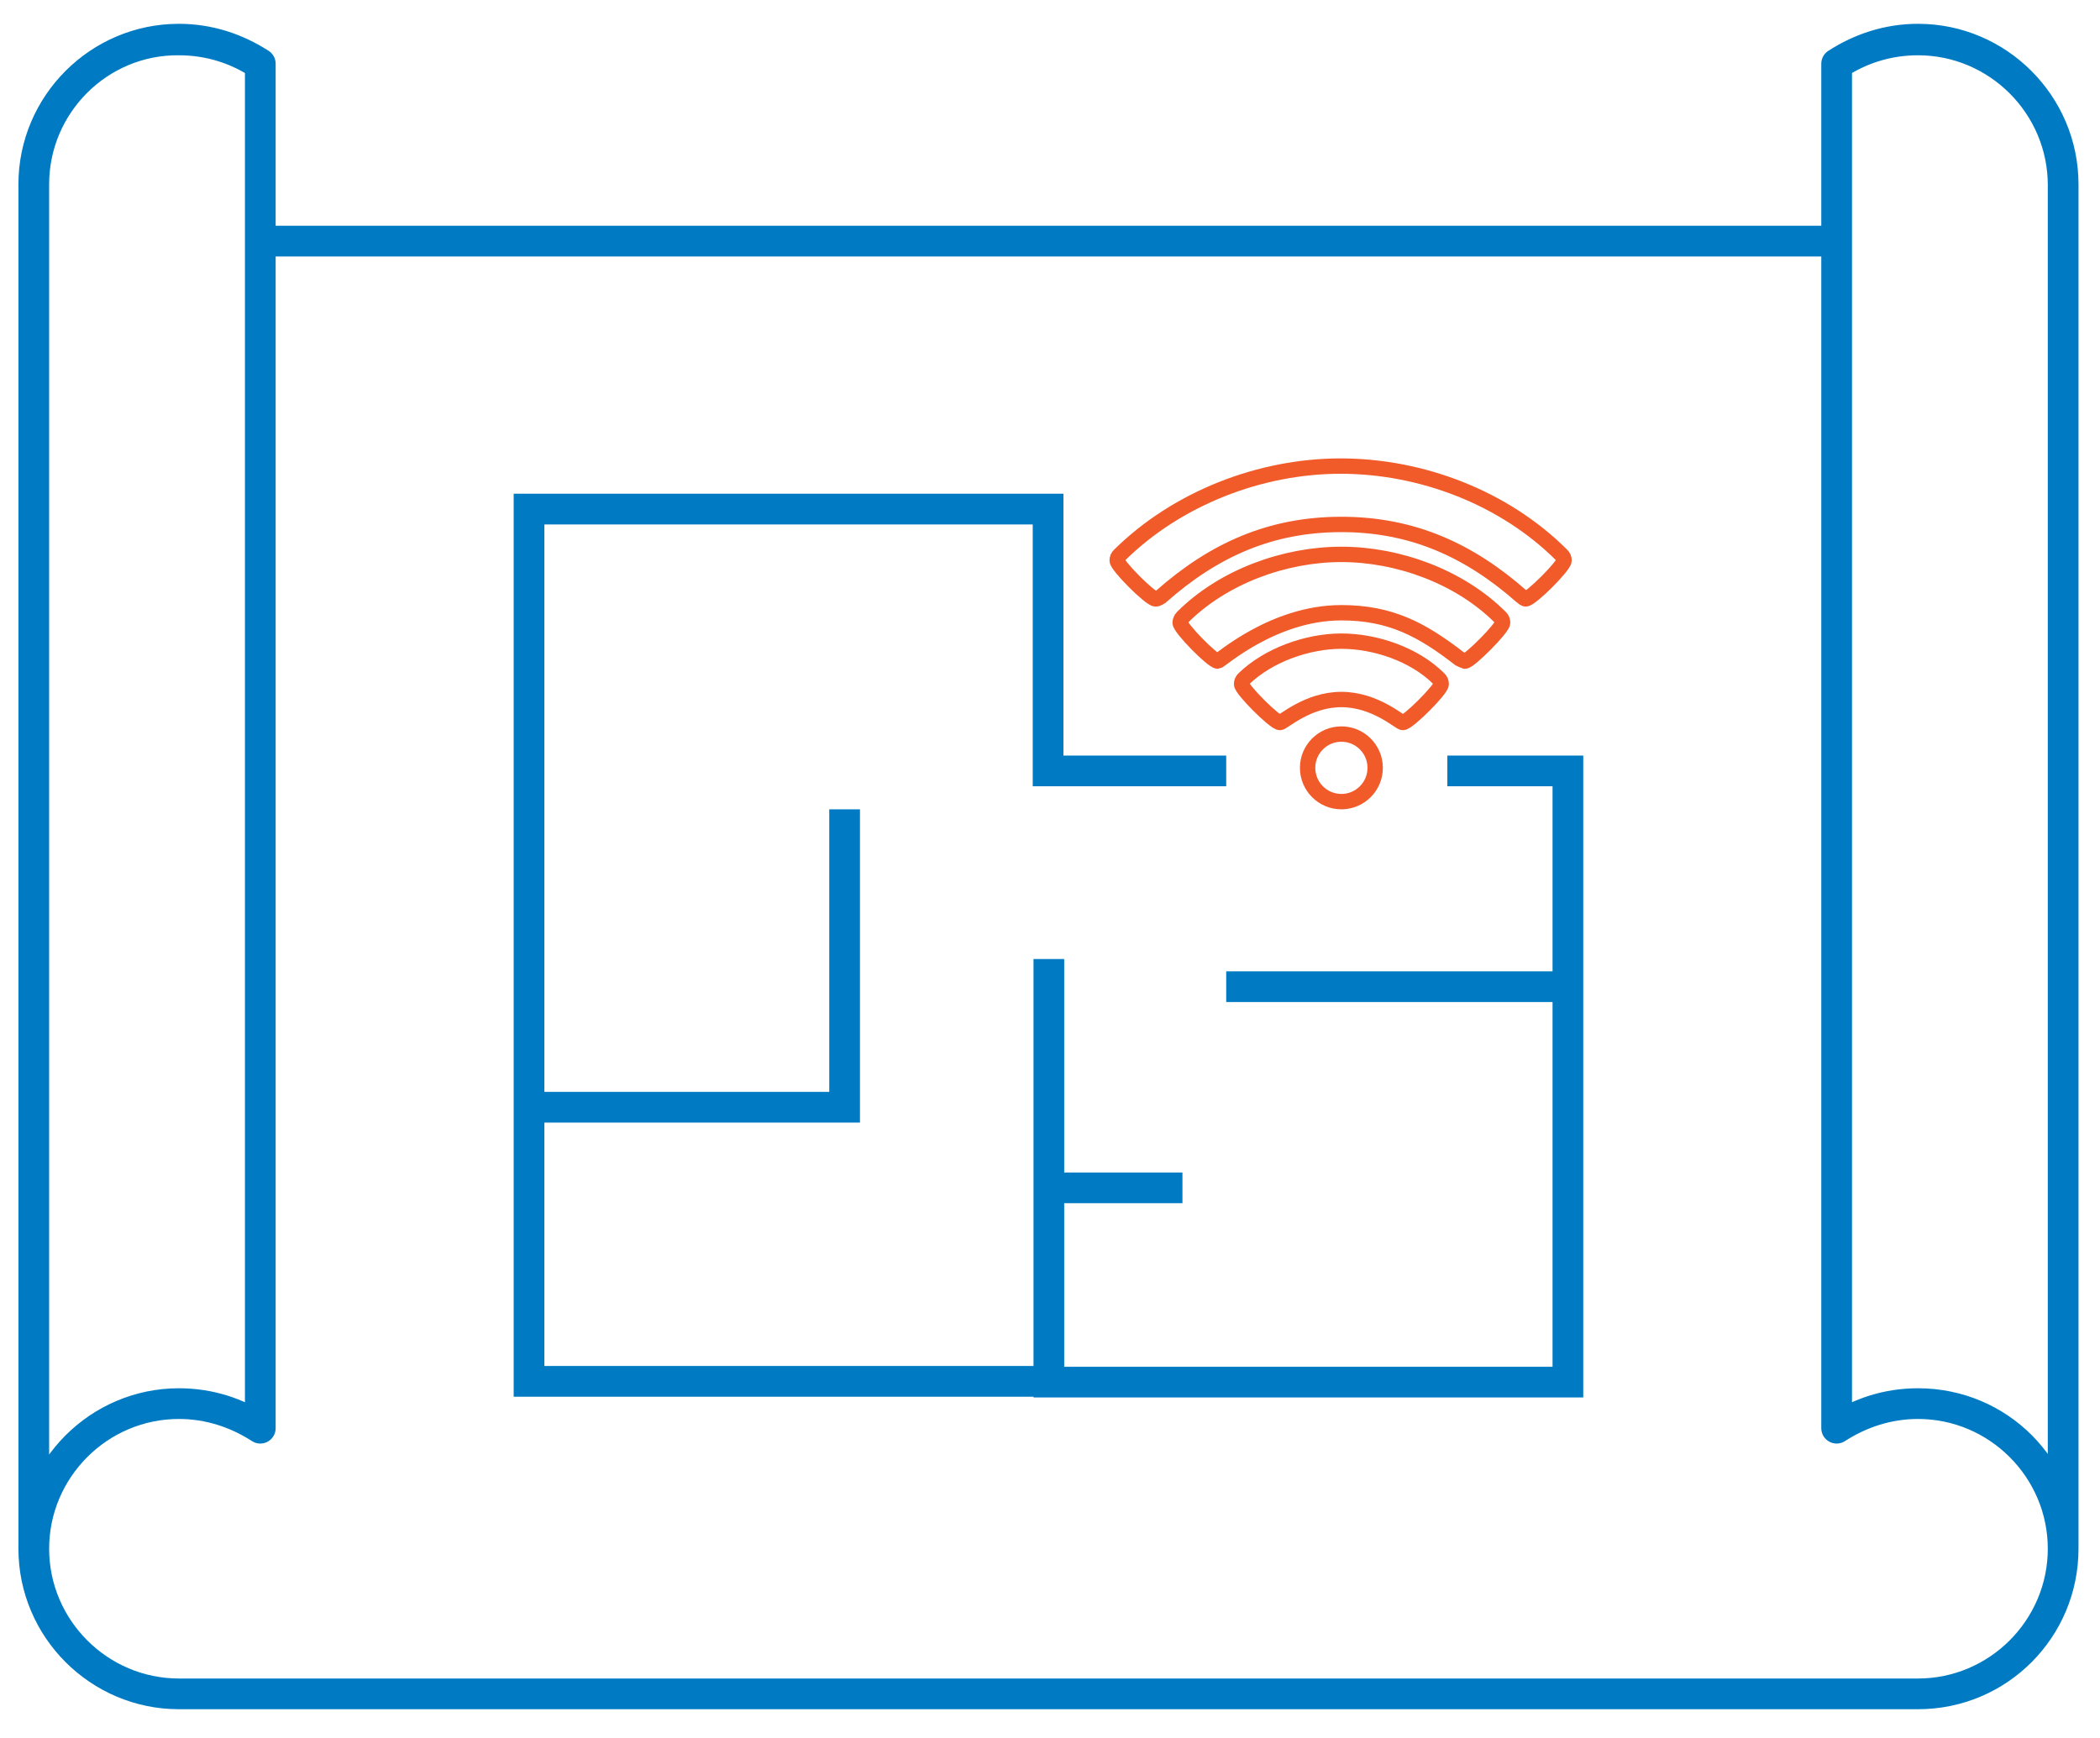 <?xml version="1.0" encoding="utf-8"?>
<!-- Generator: Adobe Illustrator 21.1.0, SVG Export Plug-In . SVG Version: 6.00 Build 0)  -->
<svg version="1.1" id="Layer_1" xmlns="http://www.w3.org/2000/svg" xmlns:xlink="http://www.w3.org/1999/xlink" x="0px" y="0px"
	 viewBox="0 0 273.5 226.4" style="enable-background:new 0 0 273.5 226.4;" xml:space="preserve">
<style type="text/css">
	.st0{fill:none;stroke:#000000;stroke-width:2;stroke-miterlimit:10;}
	.st1{fill:#FFFFFF;}
	.st2{clip-path:url(#SVGID_2_);fill:none;stroke:#DFE0E1;stroke-width:5;stroke-linejoin:round;stroke-miterlimit:10;}
	.st3{fill:none;stroke:#00B9F1;stroke-width:5;stroke-miterlimit:10;}
	.st4{fill:none;stroke:#DFE0E1;stroke-width:5;stroke-linejoin:round;stroke-miterlimit:10;}
	.st5{fill:#007BC3;}
	.st6{clip-path:url(#SVGID_4_);}
	.st7{fill:#F15A29;}
	.st8{clip-path:url(#SVGID_4_);fill:none;stroke:#007BC3;stroke-width:4;stroke-linecap:round;stroke-linejoin:round;}
	.st9{clip-path:url(#SVGID_6_);fill:none;stroke:#007BC3;stroke-width:5;stroke-linejoin:round;stroke-miterlimit:10;}
	.st10{fill:none;stroke:#007BC3;stroke-width:5;stroke-miterlimit:10;}
	.st11{fill:none;stroke:#007BC3;stroke-width:5;stroke-linejoin:round;stroke-miterlimit:10;}
	.st12{fill:none;stroke:#F15A29;stroke-width:4;stroke-miterlimit:10;}
	.st13{clip-path:url(#SVGID_8_);fill:none;stroke:#007BC3;stroke-width:4;stroke-linejoin:round;stroke-miterlimit:10;}
	.st14{fill:none;stroke:#007BC3;stroke-width:4;stroke-miterlimit:10;}
	.st15{fill:none;stroke:#007BC3;stroke-width:4;stroke-linejoin:round;stroke-miterlimit:10;}
	.st16{fill:#DFE0E1;}
	.st17{fill:#FFFFFF;stroke:#DFE0E1;stroke-miterlimit:10;}
	.st18{fill:none;stroke:#00B9F1;stroke-width:4;stroke-miterlimit:10;}
	.st19{clip-path:url(#SVGID_10_);fill:#F15A29;}
	.st20{clip-path:url(#SVGID_10_);fill:#DFE0E1;}
	.st21{clip-path:url(#SVGID_10_);fill:none;stroke:#FFFFFF;stroke-width:0.75;stroke-miterlimit:10;}
	.st22{fill:#00B9F1;}
	.st23{fill:none;stroke:#F15A29;stroke-miterlimit:10;}
	.st24{fill:none;stroke:#F15A29;stroke-width:3;stroke-linecap:round;stroke-linejoin:round;stroke-miterlimit:10;}
	.st25{fill:none;stroke:#F15A29;stroke-width:3;stroke-miterlimit:10;}
	.st26{fill:none;stroke:#007BC3;stroke-width:3;stroke-miterlimit:10;}
	.st27{fill:none;stroke:#F15A29;stroke-width:2;stroke-miterlimit:10;}
	.st28{fill:none;stroke:#F15A29;stroke-width:4;stroke-linecap:round;stroke-linejoin:round;stroke-miterlimit:10;}
	.st29{fill:none;stroke:#00B9F1;stroke-width:6;stroke-linecap:round;stroke-linejoin:round;stroke-miterlimit:10;}
	.st30{fill:none;stroke:#00B9F1;stroke-width:3;stroke-linecap:round;stroke-linejoin:round;stroke-miterlimit:10;}
	.st31{fill:#F15A29;stroke:#F15A29;stroke-width:3;stroke-linecap:round;stroke-linejoin:round;stroke-miterlimit:10;}
	.st32{fill:none;stroke:#F15A29;stroke-width:5;stroke-linecap:round;stroke-linejoin:round;stroke-miterlimit:10;}
	.st33{fill:none;stroke:#00B9F1;stroke-width:2;stroke-linecap:round;stroke-miterlimit:10;}
	.st34{fill:none;stroke:#007BC3;stroke-width:4;stroke-linecap:round;stroke-miterlimit:10;}
	.st35{fill:none;stroke:#007BC3;stroke-width:4;stroke-linecap:round;stroke-linejoin:round;stroke-miterlimit:10;}
	.st36{fill:none;stroke:#007BC3;stroke-width:2;stroke-miterlimit:10;}
</style>
<g>
	<defs>
		<rect id="SVGID_7_" x="-1.7" y="-1" width="276.6" height="227.7"/>
	</defs>
	<clipPath id="SVGID_2_">
		<use xlink:href="#SVGID_7_"  style="overflow:visible;"/>
	</clipPath>
	<path style="clip-path:url(#SVGID_2_);fill:none;stroke:#007BC3;stroke-width:4;stroke-linejoin:round;stroke-miterlimit:10;" d="
		M268.7,201.7V24c0-10.4-8.5-18.9-18.9-18.9c-3.9,0-7.5,1.2-10.6,3.2V186c3-2,6.6-3.2,10.6-3.2C260.3,182.8,268.7,191.2,268.7,201.7
		c0,10.4-8.5,18.9-18.9,18.9H23.3c-10.4,0-18.9-8.5-18.9-18.9c0-10.4,8.5-18.9,18.9-18.9c3.9,0,7.5,1.2,10.6,3.2V8.4
		c-3-2-6.6-3.2-10.6-3.2C12.9,5.1,4.4,13.6,4.4,24v177.6V24c0-10.4,8.5-18.9,18.9-18.9c3.9,0,7.5,1.2,10.6,3.2V186
		c-3-2-6.6-3.2-10.6-3.2c-10.4,0-18.9,8.5-18.9,18.9c0,10.4,8.5,18.9,18.9,18.9h226.5C260.3,220.6,268.7,212.1,268.7,201.7
		c0-10.4-8.5-18.9-18.9-18.9c-3.9,0-7.5,1.2-10.6,3.2V8.4c3-2,6.6-3.2,10.6-3.2c10.4,0,18.9,8.5,18.9,18.9V201.7z"/>
</g>
<path class="st14" d="M204.2,128.5h-44.5H204.2z M68.9,144.2h41.1v-38.8v38.8H68.9z M137.1,154.7H154H137.1z M188.5,100.4h15.7v79.6
	h-67.6v-25.2v-29.9v29.9v25.2h67.6v-79.6H188.5z M136.6,179.9H68.9V66.3h67.6v34.1h23.2h-23.2V66.3H68.9v113.6H136.6z"/>
<line class="st15" x1="237.5" y1="31.4" x2="32.7" y2="31.4"/>
<g>
	<g>
		<g>
			<path class="st27" d="M198.2,77.7c-6.8-6-14.2-9.4-23.5-9.4c-9.2,0-16.6,3.3-23.5,9.4c-0.2,0.1-0.4,0.3-0.7,0.3c-0.7,0-5-4.3-5-5
				c0-0.3,0.1-0.5,0.3-0.7c7.5-7.4,18.3-11.6,28.8-11.6c10.5,0,21.3,4.1,28.8,11.6c0.2,0.2,0.3,0.4,0.3,0.7c0,0.7-4.3,5-5,5
				C198.6,78,198.3,77.8,198.2,77.7z M190.1,85.8c-4.9-3.8-9-6-15.4-6c-8.9,0-15.8,6.3-16.1,6.3c-0.7,0-4.9-4.3-4.9-5
				c0-0.2,0.1-0.5,0.3-0.7c5.3-5.3,13.3-8.2,20.7-8.2s15.4,2.9,20.7,8.2c0.2,0.2,0.3,0.4,0.3,0.7c0,0.7-4.3,5-4.9,5
				C190.5,86,190.3,85.9,190.1,85.8z M174.7,91.1c-4.4,0-7.6,3-8,3c-0.7,0-5-4.3-5-5c0-0.3,0.1-0.5,0.3-0.7
				c3.2-3.1,8.3-4.9,12.7-4.9c4.4,0,9.5,1.7,12.7,4.9c0.2,0.2,0.3,0.4,0.3,0.7c0,0.7-4.3,5-5,5C182.3,94.1,179.1,91.1,174.7,91.1z"
				/>
		</g>
	</g>
	<circle class="st27" cx="174.7" cy="100" r="4.4"/>
</g>
</svg>
